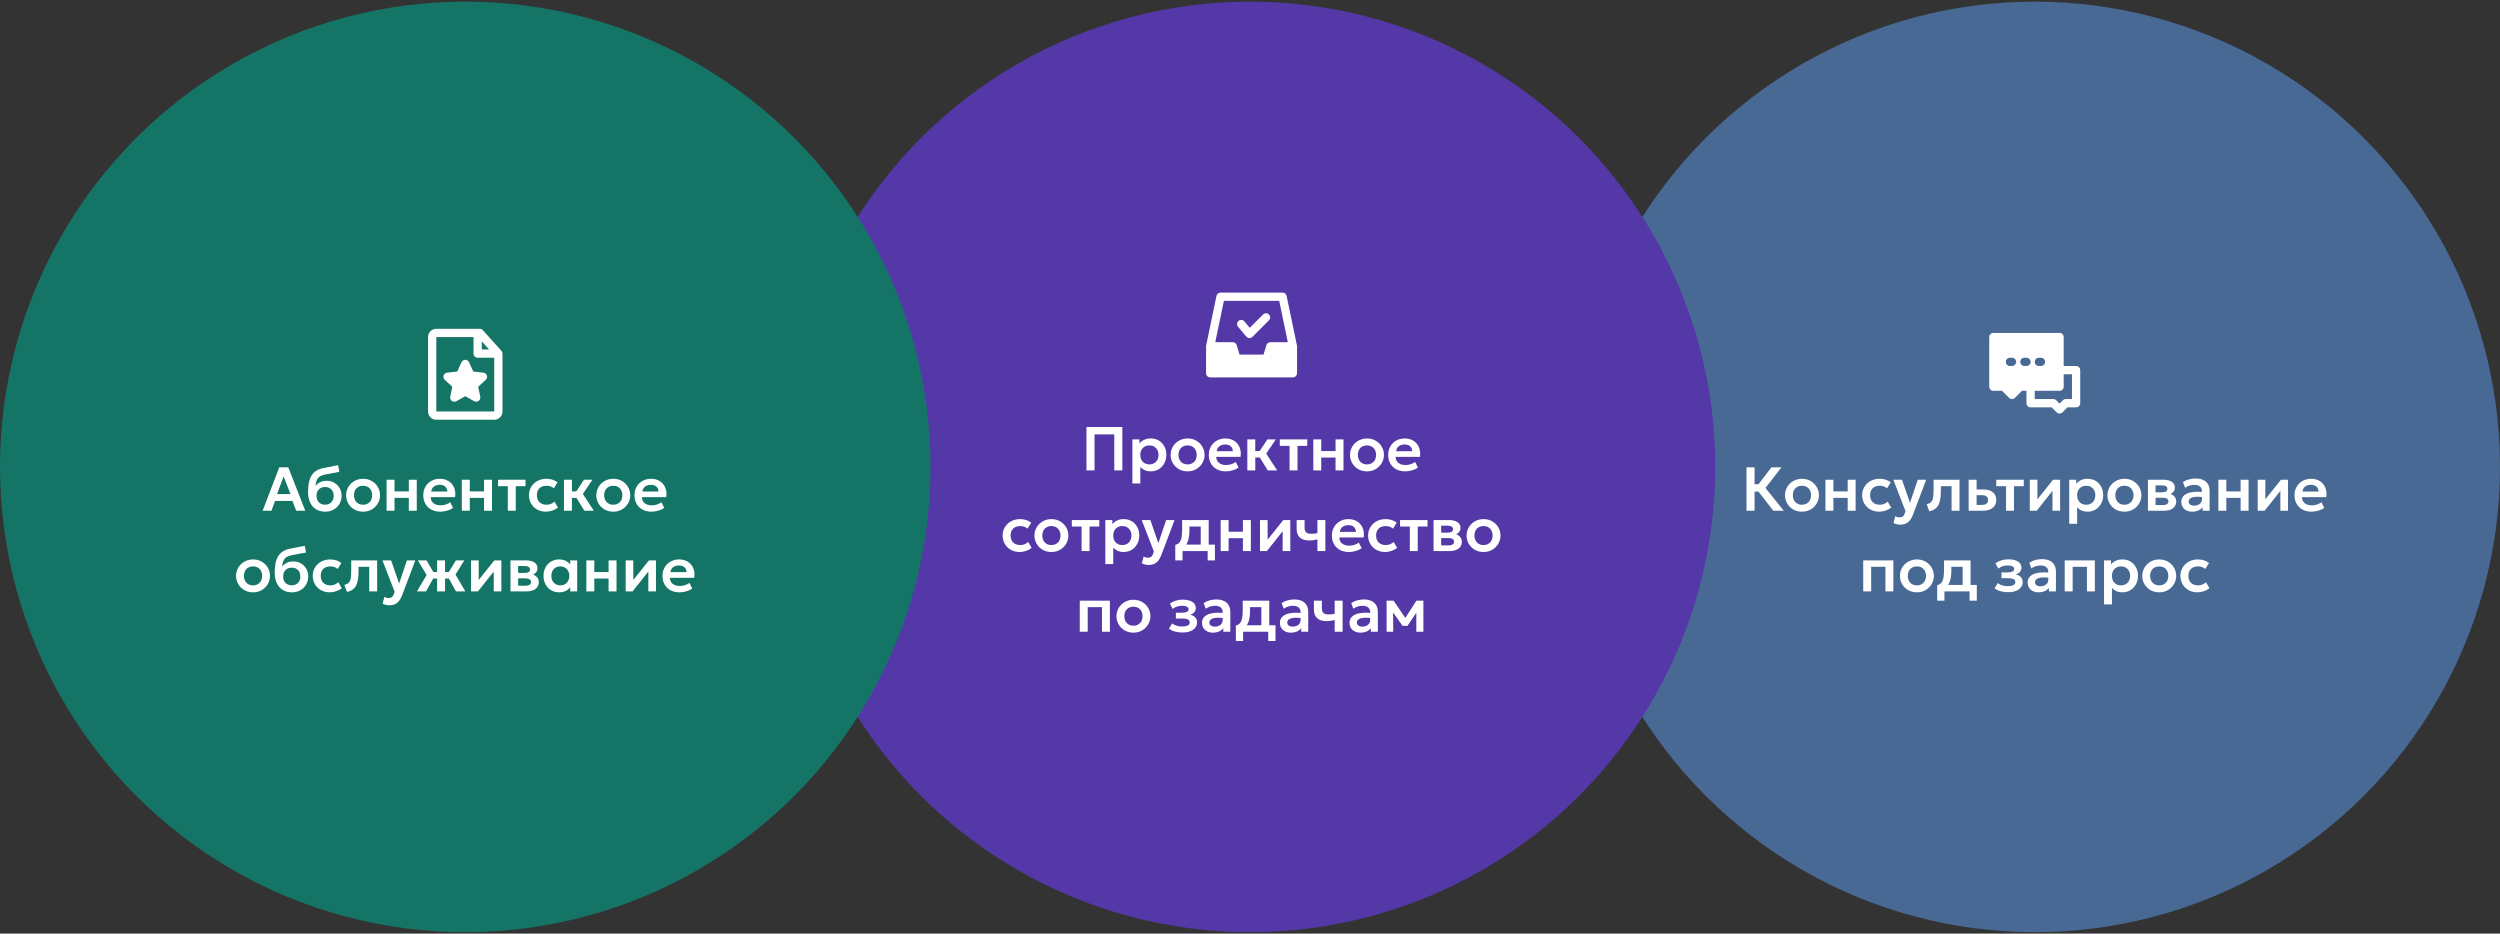 <?xml version="1.0" encoding="UTF-8"?> <svg xmlns="http://www.w3.org/2000/svg" width="806" height="301" viewBox="0 0 806 301" fill="none"><rect x="0" y="0" width="806" height="301" fill="#333333" stroke="none"/> <circle cx="656" cy="150.531" r="150" fill="#486994"></circle> <path fill-rule="evenodd" clip-rule="evenodd" d="M642.666 107.331C641.93 107.331 641.333 107.928 641.333 108.664V124.664C641.333 125.4 641.93 125.997 642.666 125.997H645.447L647.724 128.273C648.244 128.794 649.088 128.794 649.609 128.273L651.885 125.997H653.333V129.997C653.333 130.734 653.93 131.331 654.666 131.331H661.447L663.057 132.94C663.578 133.461 664.422 133.461 664.942 132.94L666.552 131.331H669.333C670.069 131.331 670.666 130.734 670.666 129.997V119.331C670.666 118.594 670.069 117.997 669.333 117.997H665.333V108.664C665.333 107.928 664.736 107.331 664 107.331H642.666ZM665.333 120.664V124.664C665.333 125.4 664.736 125.997 664 125.997H656V128.664H662C662.353 128.664 662.692 128.804 662.942 129.054L664 130.112L665.057 129.054C665.307 128.804 665.646 128.664 666 128.664H668V120.664H665.333ZM651.333 116.664C651.333 115.928 651.93 115.331 652.666 115.331H653.333C654.069 115.331 654.666 115.928 654.666 116.664C654.666 117.4 654.069 117.997 653.333 117.997H652.666C651.93 117.997 651.333 117.4 651.333 116.664ZM657.333 115.331C656.597 115.331 656 115.928 656 116.664C656 117.4 656.597 117.997 657.333 117.997H658C658.736 117.997 659.333 117.4 659.333 116.664C659.333 115.928 658.736 115.331 658 115.331H657.333ZM646.666 116.664C646.666 115.928 647.263 115.331 648 115.331H648.666C649.403 115.331 650 115.928 650 116.664C650 117.4 649.403 117.997 648.666 117.997H648C647.263 117.997 646.666 117.4 646.666 116.664Z" fill="white"></path> <path d="M571.723 164.664L566.023 157.324L571.113 150.664H574.333L569.193 157.314L575.073 164.664H571.723ZM563.073 164.664V150.664H565.673V156.104H568.283V158.484H565.673V164.664H563.073ZM580.948 164.964C579.881 164.964 578.935 164.724 578.108 164.244C577.288 163.757 576.645 163.114 576.178 162.314C575.711 161.507 575.478 160.624 575.478 159.664C575.478 158.957 575.611 158.284 575.878 157.644C576.145 157.004 576.521 156.441 577.008 155.954C577.501 155.461 578.081 155.074 578.748 154.794C579.415 154.507 580.148 154.364 580.948 154.364C582.008 154.364 582.948 154.604 583.768 155.084C584.595 155.564 585.241 156.207 585.708 157.014C586.181 157.821 586.418 158.704 586.418 159.664C586.418 160.371 586.281 161.044 586.008 161.684C585.741 162.317 585.365 162.881 584.878 163.374C584.391 163.867 583.815 164.257 583.148 164.544C582.481 164.824 581.748 164.964 580.948 164.964ZM580.938 162.724C581.505 162.724 582.008 162.601 582.448 162.354C582.895 162.101 583.245 161.747 583.498 161.294C583.751 160.834 583.878 160.291 583.878 159.664C583.878 159.037 583.751 158.494 583.498 158.034C583.245 157.574 582.898 157.221 582.458 156.974C582.018 156.727 581.515 156.604 580.948 156.604C580.381 156.604 579.875 156.727 579.428 156.974C578.988 157.221 578.641 157.574 578.388 158.034C578.141 158.494 578.018 159.037 578.018 159.664C578.018 160.291 578.145 160.834 578.398 161.294C578.651 161.747 578.998 162.101 579.438 162.354C579.878 162.601 580.378 162.724 580.938 162.724ZM588.525 164.664V154.664H591.085V158.434H595.695V154.664H598.255V164.664H595.695V160.514H591.085V164.664H588.525ZM605.841 164.964C604.781 164.964 603.837 164.734 603.011 164.274C602.191 163.807 601.544 163.177 601.071 162.384C600.597 161.584 600.361 160.677 600.361 159.664C600.361 158.897 600.501 158.194 600.781 157.554C601.061 156.907 601.454 156.347 601.961 155.874C602.467 155.394 603.061 155.024 603.741 154.764C604.427 154.497 605.174 154.364 605.981 154.364C606.681 154.364 607.331 154.457 607.931 154.644C608.531 154.831 609.081 155.117 609.581 155.504L608.391 157.434C608.077 157.154 607.721 156.947 607.321 156.814C606.927 156.674 606.514 156.604 606.081 156.604C605.427 156.604 604.864 156.724 604.391 156.964C603.924 157.204 603.564 157.551 603.311 158.004C603.057 158.457 602.931 159.007 602.931 159.654C602.931 160.614 603.211 161.367 603.771 161.914C604.337 162.454 605.107 162.724 606.081 162.724C606.567 162.724 607.027 162.634 607.461 162.454C607.894 162.274 608.271 162.027 608.591 161.714L609.731 163.654C609.184 164.061 608.574 164.381 607.901 164.614C607.227 164.847 606.541 164.964 605.841 164.964ZM612.72 169.144C612.327 169.144 611.94 169.101 611.56 169.014C611.18 168.927 610.813 168.787 610.46 168.594L611.03 166.424C611.237 166.551 611.467 166.647 611.72 166.714C611.973 166.781 612.203 166.814 612.41 166.814C612.837 166.814 613.183 166.714 613.45 166.514C613.717 166.321 613.92 166.011 614.06 165.584L614.33 164.784L610.41 154.664H613.2L615.78 162.114L618.29 154.664H621L616.74 165.954C616.42 166.767 616.057 167.404 615.65 167.864C615.243 168.331 614.793 168.661 614.3 168.854C613.813 169.047 613.287 169.144 612.72 169.144ZM622.035 164.864L621.165 162.574C621.845 162.401 622.342 162.134 622.655 161.774C622.968 161.414 623.168 160.917 623.255 160.284C623.342 159.651 623.385 158.841 623.385 157.854V154.664H631.745V164.664H629.185V156.744H625.745V157.854C625.745 158.901 625.692 159.821 625.585 160.614C625.478 161.407 625.288 162.087 625.015 162.654C624.748 163.221 624.372 163.684 623.885 164.044C623.405 164.404 622.788 164.677 622.035 164.864ZM634.697 164.664V154.664H637.257V162.784H638.967C639.62 162.784 640.113 162.654 640.447 162.394C640.787 162.127 640.957 161.741 640.957 161.234C640.957 160.734 640.8 160.347 640.487 160.074C640.173 159.794 639.723 159.654 639.137 159.654H636.947V157.794H639.337C640.657 157.794 641.697 158.087 642.457 158.674C643.217 159.254 643.597 160.107 643.597 161.234C643.597 161.947 643.417 162.561 643.057 163.074C642.697 163.587 642.19 163.981 641.537 164.254C640.883 164.527 640.117 164.664 639.237 164.664H634.697ZM646.749 164.664V156.744H643.599V154.664H652.459V156.744H649.309V164.664H646.749ZM654.404 164.664V154.664H656.864V160.984L661.914 154.664H664.174V164.664H661.714V158.264L656.634 164.664H654.404ZM667.119 168.864V154.664H669.379V155.984C669.765 155.497 670.262 155.107 670.869 154.814C671.475 154.514 672.209 154.364 673.069 154.364C674.035 154.364 674.895 154.591 675.649 155.044C676.402 155.497 676.992 156.124 677.419 156.924C677.852 157.717 678.069 158.631 678.069 159.664C678.069 160.404 677.945 161.094 677.699 161.734C677.452 162.374 677.105 162.937 676.659 163.424C676.212 163.904 675.679 164.281 675.059 164.554C674.445 164.827 673.769 164.964 673.029 164.964C672.309 164.964 671.669 164.841 671.109 164.594C670.555 164.341 670.075 163.997 669.669 163.564V168.864H667.119ZM672.599 162.724C673.165 162.724 673.669 162.601 674.109 162.354C674.549 162.101 674.895 161.747 675.149 161.294C675.402 160.834 675.529 160.291 675.529 159.664C675.529 159.037 675.402 158.494 675.149 158.034C674.895 157.574 674.545 157.221 674.099 156.974C673.659 156.727 673.159 156.604 672.599 156.604C672.032 156.604 671.529 156.727 671.089 156.974C670.649 157.221 670.302 157.574 670.049 158.034C669.795 158.494 669.669 159.037 669.669 159.664C669.669 160.291 669.792 160.834 670.039 161.294C670.292 161.747 670.639 162.101 671.079 162.354C671.525 162.601 672.032 162.724 672.599 162.724ZM684.913 164.964C683.846 164.964 682.899 164.724 682.073 164.244C681.253 163.757 680.609 163.114 680.143 162.314C679.676 161.507 679.443 160.624 679.443 159.664C679.443 158.957 679.576 158.284 679.843 157.644C680.109 157.004 680.486 156.441 680.973 155.954C681.466 155.461 682.046 155.074 682.713 154.794C683.379 154.507 684.113 154.364 684.913 154.364C685.973 154.364 686.913 154.604 687.733 155.084C688.559 155.564 689.206 156.207 689.673 157.014C690.146 157.821 690.383 158.704 690.383 159.664C690.383 160.371 690.246 161.044 689.973 161.684C689.706 162.317 689.329 162.881 688.843 163.374C688.356 163.867 687.779 164.257 687.113 164.544C686.446 164.824 685.713 164.964 684.913 164.964ZM684.903 162.724C685.469 162.724 685.973 162.601 686.413 162.354C686.859 162.101 687.209 161.747 687.463 161.294C687.716 160.834 687.843 160.291 687.843 159.664C687.843 159.037 687.716 158.494 687.463 158.034C687.209 157.574 686.863 157.221 686.423 156.974C685.983 156.727 685.479 156.604 684.913 156.604C684.346 156.604 683.839 156.727 683.393 156.974C682.953 157.221 682.606 157.574 682.353 158.034C682.106 158.494 681.983 159.037 681.983 159.664C681.983 160.291 682.109 160.834 682.363 161.294C682.616 161.747 682.963 162.101 683.403 162.354C683.843 162.601 684.343 162.724 684.903 162.724ZM692.49 164.664V154.664H697.42C698.573 154.664 699.486 154.881 700.16 155.314C700.84 155.741 701.18 156.384 701.18 157.244C701.18 157.671 701.073 158.044 700.86 158.364C700.646 158.677 700.356 158.937 699.99 159.144C699.623 159.344 699.206 159.487 698.74 159.574L698.7 159.004C699.613 159.111 700.326 159.401 700.84 159.874C701.353 160.341 701.61 160.941 701.61 161.674C701.61 162.294 701.45 162.827 701.13 163.274C700.816 163.721 700.36 164.064 699.76 164.304C699.16 164.544 698.436 164.664 697.59 164.664H692.49ZM694.95 162.844H697.25C697.843 162.844 698.3 162.744 698.62 162.544C698.94 162.337 699.1 162.037 699.1 161.644C699.1 161.257 698.94 160.964 698.62 160.764C698.306 160.564 697.85 160.464 697.25 160.464H694.66V158.724H697.01C697.57 158.724 698.003 158.637 698.31 158.464C698.616 158.284 698.77 158.001 698.77 157.614C698.77 157.221 698.613 156.934 698.3 156.754C697.993 156.574 697.563 156.484 697.01 156.484H694.95V162.844ZM706.754 164.964C706.074 164.964 705.471 164.834 704.944 164.574C704.417 164.314 704.004 163.947 703.704 163.474C703.404 162.994 703.254 162.427 703.254 161.774C703.254 161.214 703.394 160.714 703.674 160.274C703.954 159.834 704.384 159.471 704.964 159.184C705.544 158.891 706.284 158.694 707.184 158.594C708.091 158.494 709.164 158.507 710.404 158.634L710.444 160.324C709.631 160.197 708.921 160.141 708.314 160.154C707.707 160.167 707.204 160.237 706.804 160.364C706.411 160.491 706.114 160.664 705.914 160.884C705.721 161.104 705.624 161.361 705.624 161.654C705.624 162.094 705.784 162.434 706.104 162.674C706.424 162.907 706.861 163.024 707.414 163.024C707.887 163.024 708.311 162.937 708.684 162.764C709.064 162.591 709.364 162.347 709.584 162.034C709.804 161.714 709.914 161.337 709.914 160.904V158.374C709.914 157.954 709.824 157.591 709.644 157.284C709.471 156.971 709.204 156.731 708.844 156.564C708.484 156.391 708.021 156.304 707.454 156.304C706.934 156.304 706.417 156.384 705.904 156.544C705.397 156.697 704.921 156.937 704.474 157.264L703.784 155.434C704.417 155.014 705.084 154.714 705.784 154.534C706.484 154.354 707.161 154.264 707.814 154.264C708.747 154.264 709.554 154.411 710.234 154.704C710.921 154.997 711.447 155.447 711.814 156.054C712.187 156.654 712.374 157.417 712.374 158.344V164.664H710.114V163.524C709.781 163.984 709.321 164.341 708.734 164.594C708.147 164.841 707.487 164.964 706.754 164.964ZM715.205 164.664V154.664H717.765V158.434H722.375V154.664H724.935V164.664H722.375V160.514H717.765V164.664H715.205ZM727.88 164.664V154.664H730.34V160.984L735.39 154.664H737.65V164.664H735.19V158.264L730.11 164.664H727.88ZM745.215 164.964C744.129 164.964 743.175 164.744 742.355 164.304C741.535 163.857 740.895 163.237 740.435 162.444C739.982 161.651 739.755 160.727 739.755 159.674C739.755 158.901 739.885 158.191 740.145 157.544C740.412 156.897 740.785 156.337 741.265 155.864C741.752 155.384 742.319 155.014 742.965 154.754C743.619 154.494 744.332 154.364 745.105 154.364C745.945 154.364 746.695 154.514 747.355 154.814C748.015 155.107 748.562 155.524 748.995 156.064C749.435 156.597 749.742 157.224 749.915 157.944C750.095 158.657 750.119 159.437 749.985 160.284H742.165C742.159 160.811 742.282 161.271 742.535 161.664C742.795 162.057 743.162 162.367 743.635 162.594C744.115 162.814 744.679 162.924 745.325 162.924C745.899 162.924 746.449 162.841 746.975 162.674C747.502 162.507 747.992 162.261 748.445 161.934L749.345 163.724C749.032 163.977 748.642 164.197 748.175 164.384C747.709 164.571 747.215 164.714 746.695 164.814C746.182 164.914 745.689 164.964 745.215 164.964ZM742.315 158.464H747.505C747.485 157.791 747.262 157.264 746.835 156.884C746.409 156.497 745.812 156.304 745.045 156.304C744.285 156.304 743.659 156.497 743.165 156.884C742.672 157.264 742.389 157.791 742.315 158.464ZM600.703 190.664V180.664H610.423V190.664H607.863V182.744H603.263V190.664H600.703ZM618.008 190.964C616.942 190.964 615.995 190.724 615.168 190.244C614.348 189.757 613.705 189.114 613.238 188.314C612.772 187.507 612.538 186.624 612.538 185.664C612.538 184.957 612.672 184.284 612.938 183.644C613.205 183.004 613.582 182.441 614.068 181.954C614.562 181.461 615.142 181.074 615.808 180.794C616.475 180.507 617.208 180.364 618.008 180.364C619.068 180.364 620.008 180.604 620.828 181.084C621.655 181.564 622.302 182.207 622.768 183.014C623.242 183.821 623.478 184.704 623.478 185.664C623.478 186.371 623.342 187.044 623.068 187.684C622.802 188.317 622.425 188.881 621.938 189.374C621.452 189.867 620.875 190.257 620.208 190.544C619.542 190.824 618.808 190.964 618.008 190.964ZM617.998 188.724C618.565 188.724 619.068 188.601 619.508 188.354C619.955 188.101 620.305 187.747 620.558 187.294C620.812 186.834 620.938 186.291 620.938 185.664C620.938 185.037 620.812 184.494 620.558 184.034C620.305 183.574 619.958 183.221 619.518 182.974C619.078 182.727 618.575 182.604 618.008 182.604C617.442 182.604 616.935 182.727 616.488 182.974C616.048 183.221 615.702 183.574 615.448 184.034C615.202 184.494 615.078 185.037 615.078 185.664C615.078 186.291 615.205 186.834 615.458 187.294C615.712 187.747 616.058 188.101 616.498 188.354C616.938 188.601 617.438 188.724 617.998 188.724ZM632.755 190.664V182.744H629.115V183.854C629.115 184.707 629.055 185.497 628.935 186.224C628.822 186.951 628.619 187.597 628.325 188.164C628.032 188.731 627.625 189.207 627.105 189.594C626.585 189.974 625.922 190.247 625.115 190.414L624.545 188.664C625.165 188.517 625.632 188.234 625.945 187.814C626.265 187.387 626.479 186.841 626.585 186.174C626.699 185.507 626.755 184.734 626.755 183.854V180.664H635.315V190.664H632.755ZM624.545 193.664V188.664L626.025 188.794L626.425 188.584H637.325V193.664H634.985V190.664H626.885V193.664H624.545ZM647.414 190.914C646.854 190.914 646.311 190.871 645.784 190.784C645.257 190.704 644.761 190.574 644.294 190.394C643.834 190.207 643.417 189.964 643.044 189.664L644.104 187.984C644.517 188.331 645.007 188.584 645.574 188.744C646.141 188.904 646.721 188.984 647.314 188.984C648.074 188.984 648.667 188.877 649.094 188.664C649.527 188.444 649.744 188.087 649.744 187.594C649.744 187.161 649.521 186.854 649.074 186.674C648.634 186.494 647.984 186.404 647.124 186.404H645.284V184.544H647.054C647.821 184.544 648.401 184.457 648.794 184.284C649.194 184.111 649.394 183.821 649.394 183.414C649.394 183.167 649.307 182.964 649.134 182.804C648.961 182.637 648.711 182.514 648.384 182.434C648.064 182.347 647.687 182.304 647.254 182.304C646.687 182.304 646.144 182.387 645.624 182.554C645.104 182.721 644.651 182.977 644.264 183.324L643.344 181.634C643.884 181.201 644.521 180.874 645.254 180.654C645.994 180.434 646.734 180.324 647.474 180.324C648.354 180.324 649.111 180.431 649.744 180.644C650.377 180.857 650.861 181.167 651.194 181.574C651.534 181.981 651.704 182.474 651.704 183.054C651.704 183.547 651.547 183.984 651.234 184.364C650.927 184.737 650.474 185.007 649.874 185.174C650.607 185.347 651.164 185.644 651.544 186.064C651.924 186.477 652.114 187.004 652.114 187.644C652.114 188.311 651.921 188.891 651.534 189.384C651.154 189.871 650.611 190.247 649.904 190.514C649.204 190.781 648.374 190.914 647.414 190.914ZM657.213 190.964C656.533 190.964 655.93 190.834 655.403 190.574C654.876 190.314 654.463 189.947 654.163 189.474C653.863 188.994 653.713 188.427 653.713 187.774C653.713 187.214 653.853 186.714 654.133 186.274C654.413 185.834 654.843 185.471 655.423 185.184C656.003 184.891 656.743 184.694 657.643 184.594C658.55 184.494 659.623 184.507 660.863 184.634L660.903 186.324C660.09 186.197 659.38 186.141 658.773 186.154C658.166 186.167 657.663 186.237 657.263 186.364C656.87 186.491 656.573 186.664 656.373 186.884C656.18 187.104 656.083 187.361 656.083 187.654C656.083 188.094 656.243 188.434 656.563 188.674C656.883 188.907 657.32 189.024 657.873 189.024C658.346 189.024 658.77 188.937 659.143 188.764C659.523 188.591 659.823 188.347 660.043 188.034C660.263 187.714 660.373 187.337 660.373 186.904V184.374C660.373 183.954 660.283 183.591 660.103 183.284C659.93 182.971 659.663 182.731 659.303 182.564C658.943 182.391 658.48 182.304 657.913 182.304C657.393 182.304 656.876 182.384 656.363 182.544C655.856 182.697 655.38 182.937 654.933 183.264L654.243 181.434C654.876 181.014 655.543 180.714 656.243 180.534C656.943 180.354 657.62 180.264 658.273 180.264C659.206 180.264 660.013 180.411 660.693 180.704C661.38 180.997 661.906 181.447 662.273 182.054C662.646 182.654 662.833 183.417 662.833 184.344V190.664H660.573V189.524C660.24 189.984 659.78 190.341 659.193 190.594C658.606 190.841 657.946 190.964 657.213 190.964ZM665.664 190.664V180.664H675.384V190.664H672.824V182.744H668.224V190.664H665.664ZM678.339 194.864V180.664H680.599V181.984C680.986 181.497 681.483 181.107 682.089 180.814C682.696 180.514 683.429 180.364 684.289 180.364C685.256 180.364 686.116 180.591 686.869 181.044C687.623 181.497 688.213 182.124 688.639 182.924C689.073 183.717 689.289 184.631 689.289 185.664C689.289 186.404 689.166 187.094 688.919 187.734C688.673 188.374 688.326 188.937 687.879 189.424C687.433 189.904 686.899 190.281 686.279 190.554C685.666 190.827 684.989 190.964 684.249 190.964C683.529 190.964 682.889 190.841 682.329 190.594C681.776 190.341 681.296 189.997 680.889 189.564V194.864H678.339ZM683.819 188.724C684.386 188.724 684.889 188.601 685.329 188.354C685.769 188.101 686.116 187.747 686.369 187.294C686.623 186.834 686.749 186.291 686.749 185.664C686.749 185.037 686.623 184.494 686.369 184.034C686.116 183.574 685.766 183.221 685.319 182.974C684.879 182.727 684.379 182.604 683.819 182.604C683.253 182.604 682.749 182.727 682.309 182.974C681.869 183.221 681.523 183.574 681.269 184.034C681.016 184.494 680.889 185.037 680.889 185.664C680.889 186.291 681.013 186.834 681.259 187.294C681.513 187.747 681.859 188.101 682.299 188.354C682.746 188.601 683.253 188.724 683.819 188.724ZM696.133 190.964C695.067 190.964 694.12 190.724 693.293 190.244C692.473 189.757 691.83 189.114 691.363 188.314C690.897 187.507 690.663 186.624 690.663 185.664C690.663 184.957 690.797 184.284 691.063 183.644C691.33 183.004 691.707 182.441 692.193 181.954C692.687 181.461 693.267 181.074 693.933 180.794C694.6 180.507 695.333 180.364 696.133 180.364C697.193 180.364 698.133 180.604 698.953 181.084C699.78 181.564 700.427 182.207 700.893 183.014C701.367 183.821 701.603 184.704 701.603 185.664C701.603 186.371 701.467 187.044 701.193 187.684C700.927 188.317 700.55 188.881 700.063 189.374C699.577 189.867 699 190.257 698.333 190.544C697.667 190.824 696.933 190.964 696.133 190.964ZM696.123 188.724C696.69 188.724 697.193 188.601 697.633 188.354C698.08 188.101 698.43 187.747 698.683 187.294C698.937 186.834 699.063 186.291 699.063 185.664C699.063 185.037 698.937 184.494 698.683 184.034C698.43 183.574 698.083 183.221 697.643 182.974C697.203 182.727 696.7 182.604 696.133 182.604C695.567 182.604 695.06 182.727 694.613 182.974C694.173 183.221 693.827 183.574 693.573 184.034C693.327 184.494 693.203 185.037 693.203 185.664C693.203 186.291 693.33 186.834 693.583 187.294C693.837 187.747 694.183 188.101 694.623 188.354C695.063 188.601 695.563 188.724 696.123 188.724ZM708.448 190.964C707.388 190.964 706.445 190.734 705.618 190.274C704.798 189.807 704.151 189.177 703.678 188.384C703.205 187.584 702.968 186.677 702.968 185.664C702.968 184.897 703.108 184.194 703.388 183.554C703.668 182.907 704.061 182.347 704.568 181.874C705.075 181.394 705.668 181.024 706.348 180.764C707.035 180.497 707.781 180.364 708.588 180.364C709.288 180.364 709.938 180.457 710.538 180.644C711.138 180.831 711.688 181.117 712.188 181.504L710.998 183.434C710.685 183.154 710.328 182.947 709.928 182.814C709.535 182.674 709.121 182.604 708.688 182.604C708.035 182.604 707.471 182.724 706.998 182.964C706.531 183.204 706.171 183.551 705.918 184.004C705.665 184.457 705.538 185.007 705.538 185.654C705.538 186.614 705.818 187.367 706.378 187.914C706.945 188.454 707.715 188.724 708.688 188.724C709.175 188.724 709.635 188.634 710.068 188.454C710.501 188.274 710.878 188.027 711.198 187.714L712.338 189.654C711.791 190.061 711.181 190.381 710.508 190.614C709.835 190.847 709.148 190.964 708.448 190.964Z" fill="white"></path> <circle cx="403" cy="150.531" r="150" fill="#5438A8"></circle> <path d="M409.109 103.273C409.63 102.753 409.63 101.908 409.109 101.388C408.589 100.867 407.744 100.867 407.224 101.388L402.921 105.69L401.19 103.618C400.717 103.053 399.876 102.978 399.311 103.45C398.746 103.923 398.671 104.763 399.143 105.329L401.81 108.519C402.05 108.806 402.4 108.979 402.774 108.996C403.148 109.013 403.511 108.871 403.776 108.607L409.109 103.273Z" fill="white"></path> <path fill-rule="evenodd" clip-rule="evenodd" d="M392.195 95.392C392.323 94.774 392.868 94.331 393.5 94.331H413.5C414.132 94.331 414.676 94.774 414.805 95.392L418.132 111.362C418.147 111.423 418.157 111.487 418.162 111.551C418.166 111.597 418.167 111.643 418.167 111.689V120.331C418.167 121.067 417.57 121.664 416.833 121.664H390.167C389.43 121.664 388.833 121.067 388.833 120.331V111.695C388.832 111.632 388.835 111.568 388.843 111.504C388.848 111.457 388.856 111.412 388.866 111.367L392.195 95.392ZM412.416 96.997L415.194 110.331H409.561C408.973 110.331 408.455 110.715 408.285 111.277L407.359 114.331H399.641L398.715 111.277C398.545 110.715 398.027 110.331 397.439 110.331H391.806L394.584 96.997H412.416Z" fill="white"></path> <path d="M350.28 151.664V137.664H361.84V151.664H359.24V140.044H352.88V151.664H350.28ZM365.087 155.864V141.664H367.347V142.984C367.734 142.497 368.231 142.107 368.837 141.814C369.444 141.514 370.177 141.364 371.037 141.364C372.004 141.364 372.864 141.591 373.617 142.044C374.371 142.497 374.961 143.124 375.387 143.924C375.821 144.717 376.037 145.631 376.037 146.664C376.037 147.404 375.914 148.094 375.667 148.734C375.421 149.374 375.074 149.937 374.627 150.424C374.181 150.904 373.647 151.281 373.027 151.554C372.414 151.827 371.737 151.964 370.997 151.964C370.277 151.964 369.637 151.841 369.077 151.594C368.524 151.341 368.044 150.997 367.637 150.564V155.864H365.087ZM370.567 149.724C371.134 149.724 371.637 149.601 372.077 149.354C372.517 149.101 372.864 148.747 373.117 148.294C373.371 147.834 373.497 147.291 373.497 146.664C373.497 146.037 373.371 145.494 373.117 145.034C372.864 144.574 372.514 144.221 372.067 143.974C371.627 143.727 371.127 143.604 370.567 143.604C370.001 143.604 369.497 143.727 369.057 143.974C368.617 144.221 368.271 144.574 368.017 145.034C367.764 145.494 367.637 146.037 367.637 146.664C367.637 147.291 367.761 147.834 368.007 148.294C368.261 148.747 368.607 149.101 369.047 149.354C369.494 149.601 370.001 149.724 370.567 149.724ZM382.881 151.964C381.815 151.964 380.868 151.724 380.041 151.244C379.221 150.757 378.578 150.114 378.111 149.314C377.645 148.507 377.411 147.624 377.411 146.664C377.411 145.957 377.545 145.284 377.811 144.644C378.078 144.004 378.455 143.441 378.941 142.954C379.435 142.461 380.015 142.074 380.681 141.794C381.348 141.507 382.081 141.364 382.881 141.364C383.941 141.364 384.881 141.604 385.701 142.084C386.528 142.564 387.175 143.207 387.641 144.014C388.115 144.821 388.351 145.704 388.351 146.664C388.351 147.371 388.215 148.044 387.941 148.684C387.675 149.317 387.298 149.881 386.811 150.374C386.325 150.867 385.748 151.257 385.081 151.544C384.415 151.824 383.681 151.964 382.881 151.964ZM382.871 149.724C383.438 149.724 383.941 149.601 384.381 149.354C384.828 149.101 385.178 148.747 385.431 148.294C385.685 147.834 385.811 147.291 385.811 146.664C385.811 146.037 385.685 145.494 385.431 145.034C385.178 144.574 384.831 144.221 384.391 143.974C383.951 143.727 383.448 143.604 382.881 143.604C382.315 143.604 381.808 143.727 381.361 143.974C380.921 144.221 380.575 144.574 380.321 145.034C380.075 145.494 379.951 146.037 379.951 146.664C379.951 147.291 380.078 147.834 380.331 148.294C380.585 148.747 380.931 149.101 381.371 149.354C381.811 149.601 382.311 149.724 382.871 149.724ZM395.176 151.964C394.09 151.964 393.136 151.744 392.316 151.304C391.496 150.857 390.856 150.237 390.396 149.444C389.943 148.651 389.716 147.727 389.716 146.674C389.716 145.901 389.846 145.191 390.106 144.544C390.373 143.897 390.746 143.337 391.226 142.864C391.713 142.384 392.28 142.014 392.926 141.754C393.58 141.494 394.293 141.364 395.066 141.364C395.906 141.364 396.656 141.514 397.316 141.814C397.976 142.107 398.523 142.524 398.956 143.064C399.396 143.597 399.703 144.224 399.876 144.944C400.056 145.657 400.08 146.437 399.946 147.284H392.126C392.12 147.811 392.243 148.271 392.496 148.664C392.756 149.057 393.123 149.367 393.596 149.594C394.076 149.814 394.64 149.924 395.286 149.924C395.86 149.924 396.41 149.841 396.936 149.674C397.463 149.507 397.953 149.261 398.406 148.934L399.306 150.724C398.993 150.977 398.603 151.197 398.136 151.384C397.67 151.571 397.176 151.714 396.656 151.814C396.143 151.914 395.65 151.964 395.176 151.964ZM392.276 145.464H397.466C397.446 144.791 397.223 144.264 396.796 143.884C396.37 143.497 395.773 143.304 395.006 143.304C394.246 143.304 393.62 143.497 393.126 143.884C392.633 144.264 392.35 144.791 392.276 145.464ZM408.718 151.664L405.478 146.384L408.598 141.664H411.318L408.228 146.254L411.768 151.664H408.718ZM402.138 151.664V141.664H404.698V145.434H407.718V147.514H404.698V151.664H402.138ZM415.753 151.664V143.744H412.603V141.664H421.463V143.744H418.313V151.664H415.753ZM423.408 151.664V141.664H425.968V145.434H430.578V141.664H433.138V151.664H430.578V147.514H425.968V151.664H423.408ZM440.714 151.964C439.647 151.964 438.7 151.724 437.874 151.244C437.054 150.757 436.41 150.114 435.944 149.314C435.477 148.507 435.244 147.624 435.244 146.664C435.244 145.957 435.377 145.284 435.644 144.644C435.91 144.004 436.287 143.441 436.774 142.954C437.267 142.461 437.847 142.074 438.514 141.794C439.18 141.507 439.914 141.364 440.714 141.364C441.774 141.364 442.714 141.604 443.534 142.084C444.36 142.564 445.007 143.207 445.474 144.014C445.947 144.821 446.184 145.704 446.184 146.664C446.184 147.371 446.047 148.044 445.774 148.684C445.507 149.317 445.13 149.881 444.644 150.374C444.157 150.867 443.58 151.257 442.914 151.544C442.247 151.824 441.514 151.964 440.714 151.964ZM440.704 149.724C441.27 149.724 441.774 149.601 442.214 149.354C442.66 149.101 443.01 148.747 443.264 148.294C443.517 147.834 443.644 147.291 443.644 146.664C443.644 146.037 443.517 145.494 443.264 145.034C443.01 144.574 442.664 144.221 442.224 143.974C441.784 143.727 441.28 143.604 440.714 143.604C440.147 143.604 439.64 143.727 439.194 143.974C438.754 144.221 438.407 144.574 438.154 145.034C437.907 145.494 437.784 146.037 437.784 146.664C437.784 147.291 437.91 147.834 438.164 148.294C438.417 148.747 438.764 149.101 439.204 149.354C439.644 149.601 440.144 149.724 440.704 149.724ZM453.008 151.964C451.922 151.964 450.968 151.744 450.148 151.304C449.328 150.857 448.688 150.237 448.228 149.444C447.775 148.651 447.548 147.727 447.548 146.674C447.548 145.901 447.678 145.191 447.938 144.544C448.205 143.897 448.578 143.337 449.058 142.864C449.545 142.384 450.112 142.014 450.758 141.754C451.412 141.494 452.125 141.364 452.898 141.364C453.738 141.364 454.488 141.514 455.148 141.814C455.808 142.107 456.355 142.524 456.788 143.064C457.228 143.597 457.535 144.224 457.708 144.944C457.888 145.657 457.912 146.437 457.778 147.284H449.958C449.952 147.811 450.075 148.271 450.328 148.664C450.588 149.057 450.955 149.367 451.428 149.594C451.908 149.814 452.472 149.924 453.118 149.924C453.692 149.924 454.242 149.841 454.768 149.674C455.295 149.507 455.785 149.261 456.238 148.934L457.138 150.724C456.825 150.977 456.435 151.197 455.968 151.384C455.502 151.571 455.008 151.714 454.488 151.814C453.975 151.914 453.482 151.964 453.008 151.964ZM450.108 145.464H455.298C455.278 144.791 455.055 144.264 454.628 143.884C454.202 143.497 453.605 143.304 452.838 143.304C452.078 143.304 451.452 143.497 450.958 143.884C450.465 144.264 450.182 144.791 450.108 145.464ZM328.731 177.964C327.671 177.964 326.728 177.734 325.901 177.274C325.081 176.807 324.435 176.177 323.961 175.384C323.488 174.584 323.251 173.677 323.251 172.664C323.251 171.897 323.391 171.194 323.671 170.554C323.951 169.907 324.345 169.347 324.851 168.874C325.358 168.394 325.951 168.024 326.631 167.764C327.318 167.497 328.065 167.364 328.871 167.364C329.571 167.364 330.221 167.457 330.821 167.644C331.421 167.831 331.971 168.117 332.471 168.504L331.281 170.434C330.968 170.154 330.611 169.947 330.211 169.814C329.818 169.674 329.405 169.604 328.971 169.604C328.318 169.604 327.755 169.724 327.281 169.964C326.815 170.204 326.455 170.551 326.201 171.004C325.948 171.457 325.821 172.007 325.821 172.654C325.821 173.614 326.101 174.367 326.661 174.914C327.228 175.454 327.998 175.724 328.971 175.724C329.458 175.724 329.918 175.634 330.351 175.454C330.785 175.274 331.161 175.027 331.481 174.714L332.621 176.654C332.075 177.061 331.465 177.381 330.791 177.614C330.118 177.847 329.431 177.964 328.731 177.964ZM338.975 177.964C337.909 177.964 336.962 177.724 336.135 177.244C335.315 176.757 334.672 176.114 334.205 175.314C333.739 174.507 333.505 173.624 333.505 172.664C333.505 171.957 333.639 171.284 333.905 170.644C334.172 170.004 334.549 169.441 335.035 168.954C335.529 168.461 336.109 168.074 336.775 167.794C337.442 167.507 338.175 167.364 338.975 167.364C340.035 167.364 340.975 167.604 341.795 168.084C342.622 168.564 343.269 169.207 343.735 170.014C344.209 170.821 344.445 171.704 344.445 172.664C344.445 173.371 344.309 174.044 344.035 174.684C343.769 175.317 343.392 175.881 342.905 176.374C342.419 176.867 341.842 177.257 341.175 177.544C340.509 177.824 339.775 177.964 338.975 177.964ZM338.965 175.724C339.532 175.724 340.035 175.601 340.475 175.354C340.922 175.101 341.272 174.747 341.525 174.294C341.779 173.834 341.905 173.291 341.905 172.664C341.905 172.037 341.779 171.494 341.525 171.034C341.272 170.574 340.925 170.221 340.485 169.974C340.045 169.727 339.542 169.604 338.975 169.604C338.409 169.604 337.902 169.727 337.455 169.974C337.015 170.221 336.669 170.574 336.415 171.034C336.169 171.494 336.045 172.037 336.045 172.664C336.045 173.291 336.172 173.834 336.425 174.294C336.679 174.747 337.025 175.101 337.465 175.354C337.905 175.601 338.405 175.724 338.965 175.724ZM348.702 177.664V169.744H345.552V167.664H354.412V169.744H351.262V177.664H348.702ZM356.357 181.864V167.664H358.617V168.984C359.004 168.497 359.5 168.107 360.107 167.814C360.714 167.514 361.447 167.364 362.307 167.364C363.274 167.364 364.134 167.591 364.887 168.044C365.64 168.497 366.23 169.124 366.657 169.924C367.09 170.717 367.307 171.631 367.307 172.664C367.307 173.404 367.184 174.094 366.937 174.734C366.69 175.374 366.344 175.937 365.897 176.424C365.45 176.904 364.917 177.281 364.297 177.554C363.684 177.827 363.007 177.964 362.267 177.964C361.547 177.964 360.907 177.841 360.347 177.594C359.794 177.341 359.314 176.997 358.907 176.564V181.864H356.357ZM361.837 175.724C362.404 175.724 362.907 175.601 363.347 175.354C363.787 175.101 364.134 174.747 364.387 174.294C364.64 173.834 364.767 173.291 364.767 172.664C364.767 172.037 364.64 171.494 364.387 171.034C364.134 170.574 363.784 170.221 363.337 169.974C362.897 169.727 362.397 169.604 361.837 169.604C361.27 169.604 360.767 169.727 360.327 169.974C359.887 170.221 359.54 170.574 359.287 171.034C359.034 171.494 358.907 172.037 358.907 172.664C358.907 173.291 359.03 173.834 359.277 174.294C359.53 174.747 359.877 175.101 360.317 175.354C360.764 175.601 361.27 175.724 361.837 175.724ZM370.396 182.144C370.002 182.144 369.616 182.101 369.236 182.014C368.856 181.927 368.489 181.787 368.136 181.594L368.706 179.424C368.912 179.551 369.142 179.647 369.396 179.714C369.649 179.781 369.879 179.814 370.086 179.814C370.512 179.814 370.859 179.714 371.126 179.514C371.392 179.321 371.596 179.011 371.736 178.584L372.006 177.784L368.086 167.664H370.876L373.456 175.114L375.966 167.664H378.676L374.416 178.954C374.096 179.767 373.732 180.404 373.326 180.864C372.919 181.331 372.469 181.661 371.976 181.854C371.489 182.047 370.962 182.144 370.396 182.144ZM387.121 177.664V169.744H383.481V170.854C383.481 171.707 383.421 172.497 383.301 173.224C383.187 173.951 382.984 174.597 382.691 175.164C382.397 175.731 381.991 176.207 381.471 176.594C380.951 176.974 380.287 177.247 379.481 177.414L378.911 175.664C379.531 175.517 379.997 175.234 380.311 174.814C380.631 174.387 380.844 173.841 380.951 173.174C381.064 172.507 381.121 171.734 381.121 170.854V167.664H389.681V177.664H387.121ZM378.911 180.664V175.664L380.391 175.794L380.791 175.584H391.691V180.664H389.351V177.664H381.251V180.664H378.911ZM393.544 177.664V167.664H396.104V171.434H400.714V167.664H403.274V177.664H400.714V173.514H396.104V177.664H393.544ZM406.22 177.664V167.664H408.68V173.984L413.73 167.664H415.99V177.664H413.53V171.264L408.45 177.664H406.22ZM424.735 177.664V173.894C424.275 174.007 423.842 174.097 423.435 174.164C423.028 174.224 422.608 174.254 422.175 174.254C421.295 174.254 420.545 174.117 419.925 173.844C419.312 173.564 418.842 173.141 418.515 172.574C418.195 172.001 418.035 171.277 418.035 170.404V167.664H420.595V170.054C420.595 170.721 420.748 171.227 421.055 171.574C421.368 171.921 421.902 172.094 422.655 172.094C423.095 172.094 423.475 172.074 423.795 172.034C424.122 171.987 424.435 171.937 424.735 171.884V167.664H427.295V177.664H424.735ZM434.864 177.964C433.777 177.964 432.824 177.744 432.004 177.304C431.184 176.857 430.544 176.237 430.084 175.444C429.63 174.651 429.404 173.727 429.404 172.674C429.404 171.901 429.534 171.191 429.794 170.544C430.06 169.897 430.434 169.337 430.914 168.864C431.4 168.384 431.967 168.014 432.614 167.754C433.267 167.494 433.98 167.364 434.754 167.364C435.594 167.364 436.344 167.514 437.004 167.814C437.664 168.107 438.21 168.524 438.644 169.064C439.084 169.597 439.39 170.224 439.564 170.944C439.744 171.657 439.767 172.437 439.634 173.284H431.814C431.807 173.811 431.93 174.271 432.184 174.664C432.444 175.057 432.81 175.367 433.284 175.594C433.764 175.814 434.327 175.924 434.974 175.924C435.547 175.924 436.097 175.841 436.624 175.674C437.15 175.507 437.64 175.261 438.094 174.934L438.994 176.724C438.68 176.977 438.29 177.197 437.824 177.384C437.357 177.571 436.864 177.714 436.344 177.814C435.83 177.914 435.337 177.964 434.864 177.964ZM431.964 171.464H437.154C437.134 170.791 436.91 170.264 436.484 169.884C436.057 169.497 435.46 169.304 434.694 169.304C433.934 169.304 433.307 169.497 432.814 169.884C432.32 170.264 432.037 170.791 431.964 171.464ZM446.563 177.964C445.503 177.964 444.56 177.734 443.733 177.274C442.913 176.807 442.267 176.177 441.793 175.384C441.32 174.584 441.083 173.677 441.083 172.664C441.083 171.897 441.223 171.194 441.503 170.554C441.783 169.907 442.177 169.347 442.683 168.874C443.19 168.394 443.783 168.024 444.463 167.764C445.15 167.497 445.897 167.364 446.703 167.364C447.403 167.364 448.053 167.457 448.653 167.644C449.253 167.831 449.803 168.117 450.303 168.504L449.113 170.434C448.8 170.154 448.443 169.947 448.043 169.814C447.65 169.674 447.237 169.604 446.803 169.604C446.15 169.604 445.587 169.724 445.113 169.964C444.647 170.204 444.287 170.551 444.033 171.004C443.78 171.457 443.653 172.007 443.653 172.654C443.653 173.614 443.933 174.367 444.493 174.914C445.06 175.454 445.83 175.724 446.803 175.724C447.29 175.724 447.75 175.634 448.183 175.454C448.617 175.274 448.993 175.027 449.313 174.714L450.453 176.654C449.907 177.061 449.297 177.381 448.623 177.614C447.95 177.847 447.263 177.964 446.563 177.964ZM454.523 177.664V169.744H451.373V167.664H460.233V169.744H457.083V177.664H454.523ZM462.177 177.664V167.664H467.107C468.261 167.664 469.174 167.881 469.847 168.314C470.527 168.741 470.867 169.384 470.867 170.244C470.867 170.671 470.761 171.044 470.547 171.364C470.334 171.677 470.044 171.937 469.677 172.144C469.311 172.344 468.894 172.487 468.427 172.574L468.387 172.004C469.301 172.111 470.014 172.401 470.527 172.874C471.041 173.341 471.297 173.941 471.297 174.674C471.297 175.294 471.137 175.827 470.817 176.274C470.504 176.721 470.047 177.064 469.447 177.304C468.847 177.544 468.124 177.664 467.277 177.664H462.177ZM464.637 175.844H466.937C467.531 175.844 467.987 175.744 468.307 175.544C468.627 175.337 468.787 175.037 468.787 174.644C468.787 174.257 468.627 173.964 468.307 173.764C467.994 173.564 467.537 173.464 466.937 173.464H464.347V171.724H466.697C467.257 171.724 467.691 171.637 467.997 171.464C468.304 171.284 468.457 171.001 468.457 170.614C468.457 170.221 468.301 169.934 467.987 169.754C467.681 169.574 467.251 169.484 466.697 169.484H464.637V175.844ZM478.292 177.964C477.225 177.964 476.278 177.724 475.452 177.244C474.632 176.757 473.988 176.114 473.522 175.314C473.055 174.507 472.822 173.624 472.822 172.664C472.822 171.957 472.955 171.284 473.222 170.644C473.488 170.004 473.865 169.441 474.352 168.954C474.845 168.461 475.425 168.074 476.092 167.794C476.758 167.507 477.492 167.364 478.292 167.364C479.352 167.364 480.292 167.604 481.112 168.084C481.938 168.564 482.585 169.207 483.052 170.014C483.525 170.821 483.762 171.704 483.762 172.664C483.762 173.371 483.625 174.044 483.352 174.684C483.085 175.317 482.708 175.881 482.222 176.374C481.735 176.867 481.158 177.257 480.492 177.544C479.825 177.824 479.092 177.964 478.292 177.964ZM478.282 175.724C478.848 175.724 479.352 175.601 479.792 175.354C480.238 175.101 480.588 174.747 480.842 174.294C481.095 173.834 481.222 173.291 481.222 172.664C481.222 172.037 481.095 171.494 480.842 171.034C480.588 170.574 480.242 170.221 479.802 169.974C479.362 169.727 478.858 169.604 478.292 169.604C477.725 169.604 477.218 169.727 476.772 169.974C476.332 170.221 475.985 170.574 475.732 171.034C475.485 171.494 475.362 172.037 475.362 172.664C475.362 173.291 475.488 173.834 475.742 174.294C475.995 174.747 476.342 175.101 476.782 175.354C477.222 175.601 477.722 175.724 478.282 175.724ZM348.115 203.664V193.664H357.835V203.664H355.275V195.744H350.675V203.664H348.115ZM365.421 203.964C364.354 203.964 363.407 203.724 362.581 203.244C361.761 202.757 361.117 202.114 360.651 201.314C360.184 200.507 359.951 199.624 359.951 198.664C359.951 197.957 360.084 197.284 360.351 196.644C360.617 196.004 360.994 195.441 361.481 194.954C361.974 194.461 362.554 194.074 363.221 193.794C363.887 193.507 364.621 193.364 365.421 193.364C366.481 193.364 367.421 193.604 368.241 194.084C369.067 194.564 369.714 195.207 370.181 196.014C370.654 196.821 370.891 197.704 370.891 198.664C370.891 199.371 370.754 200.044 370.481 200.684C370.214 201.317 369.837 201.881 369.351 202.374C368.864 202.867 368.287 203.257 367.621 203.544C366.954 203.824 366.221 203.964 365.421 203.964ZM365.411 201.724C365.977 201.724 366.481 201.601 366.921 201.354C367.367 201.101 367.717 200.747 367.971 200.294C368.224 199.834 368.351 199.291 368.351 198.664C368.351 198.037 368.224 197.494 367.971 197.034C367.717 196.574 367.371 196.221 366.931 195.974C366.491 195.727 365.987 195.604 365.421 195.604C364.854 195.604 364.347 195.727 363.901 195.974C363.461 196.221 363.114 196.574 362.861 197.034C362.614 197.494 362.491 198.037 362.491 198.664C362.491 199.291 362.617 199.834 362.871 200.294C363.124 200.747 363.471 201.101 363.911 201.354C364.351 201.601 364.851 201.724 365.411 201.724ZM381.232 203.914C380.672 203.914 380.129 203.871 379.602 203.784C379.076 203.704 378.579 203.574 378.112 203.394C377.652 203.207 377.236 202.964 376.862 202.664L377.922 200.984C378.336 201.331 378.826 201.584 379.392 201.744C379.959 201.904 380.539 201.984 381.132 201.984C381.892 201.984 382.486 201.877 382.912 201.664C383.346 201.444 383.562 201.087 383.562 200.594C383.562 200.161 383.339 199.854 382.892 199.674C382.452 199.494 381.802 199.404 380.942 199.404H379.102V197.544H380.872C381.639 197.544 382.219 197.457 382.612 197.284C383.012 197.111 383.212 196.821 383.212 196.414C383.212 196.167 383.126 195.964 382.952 195.804C382.779 195.637 382.529 195.514 382.202 195.434C381.882 195.347 381.506 195.304 381.072 195.304C380.506 195.304 379.962 195.387 379.442 195.554C378.922 195.721 378.469 195.977 378.082 196.324L377.162 194.634C377.702 194.201 378.339 193.874 379.072 193.654C379.812 193.434 380.552 193.324 381.292 193.324C382.172 193.324 382.929 193.431 383.562 193.644C384.196 193.857 384.679 194.167 385.012 194.574C385.352 194.981 385.522 195.474 385.522 196.054C385.522 196.547 385.366 196.984 385.052 197.364C384.746 197.737 384.292 198.007 383.692 198.174C384.426 198.347 384.982 198.644 385.362 199.064C385.742 199.477 385.932 200.004 385.932 200.644C385.932 201.311 385.739 201.891 385.352 202.384C384.972 202.871 384.429 203.247 383.722 203.514C383.022 203.781 382.192 203.914 381.232 203.914ZM391.031 203.964C390.351 203.964 389.748 203.834 389.221 203.574C388.695 203.314 388.281 202.947 387.981 202.474C387.681 201.994 387.531 201.427 387.531 200.774C387.531 200.214 387.671 199.714 387.951 199.274C388.231 198.834 388.661 198.471 389.241 198.184C389.821 197.891 390.561 197.694 391.461 197.594C392.368 197.494 393.441 197.507 394.681 197.634L394.721 199.324C393.908 199.197 393.198 199.141 392.591 199.154C391.985 199.167 391.481 199.237 391.081 199.364C390.688 199.491 390.391 199.664 390.191 199.884C389.998 200.104 389.901 200.361 389.901 200.654C389.901 201.094 390.061 201.434 390.381 201.674C390.701 201.907 391.138 202.024 391.691 202.024C392.165 202.024 392.588 201.937 392.961 201.764C393.341 201.591 393.641 201.347 393.861 201.034C394.081 200.714 394.191 200.337 394.191 199.904V197.374C394.191 196.954 394.101 196.591 393.921 196.284C393.748 195.971 393.481 195.731 393.121 195.564C392.761 195.391 392.298 195.304 391.731 195.304C391.211 195.304 390.695 195.384 390.181 195.544C389.675 195.697 389.198 195.937 388.751 196.264L388.061 194.434C388.695 194.014 389.361 193.714 390.061 193.534C390.761 193.354 391.438 193.264 392.091 193.264C393.025 193.264 393.831 193.411 394.511 193.704C395.198 193.997 395.725 194.447 396.091 195.054C396.465 195.654 396.651 196.417 396.651 197.344V203.664H394.391V202.524C394.058 202.984 393.598 203.341 393.011 203.594C392.425 203.841 391.765 203.964 391.031 203.964ZM406.652 203.664V195.744H403.012V196.854C403.012 197.707 402.952 198.497 402.832 199.224C402.719 199.951 402.515 200.597 402.222 201.164C401.929 201.731 401.522 202.207 401.002 202.594C400.482 202.974 399.819 203.247 399.012 203.414L398.442 201.664C399.062 201.517 399.529 201.234 399.842 200.814C400.162 200.387 400.375 199.841 400.482 199.174C400.595 198.507 400.652 197.734 400.652 196.854V193.664H409.212V203.664H406.652ZM398.442 206.664V201.664L399.922 201.794L400.322 201.584H411.222V206.664H408.882V203.664H400.782V206.664H398.442ZM416.149 203.964C415.469 203.964 414.865 203.834 414.339 203.574C413.812 203.314 413.399 202.947 413.099 202.474C412.799 201.994 412.649 201.427 412.649 200.774C412.649 200.214 412.789 199.714 413.069 199.274C413.349 198.834 413.779 198.471 414.359 198.184C414.939 197.891 415.679 197.694 416.579 197.594C417.485 197.494 418.559 197.507 419.799 197.634L419.839 199.324C419.025 199.197 418.315 199.141 417.709 199.154C417.102 199.167 416.599 199.237 416.199 199.364C415.805 199.491 415.509 199.664 415.309 199.884C415.115 200.104 415.019 200.361 415.019 200.654C415.019 201.094 415.179 201.434 415.499 201.674C415.819 201.907 416.255 202.024 416.809 202.024C417.282 202.024 417.705 201.937 418.079 201.764C418.459 201.591 418.759 201.347 418.979 201.034C419.199 200.714 419.309 200.337 419.309 199.904V197.374C419.309 196.954 419.219 196.591 419.039 196.284C418.865 195.971 418.599 195.731 418.239 195.564C417.879 195.391 417.415 195.304 416.849 195.304C416.329 195.304 415.812 195.384 415.299 195.544C414.792 195.697 414.315 195.937 413.869 196.264L413.179 194.434C413.812 194.014 414.479 193.714 415.179 193.534C415.879 193.354 416.555 193.264 417.209 193.264C418.142 193.264 418.949 193.411 419.629 193.704C420.315 193.997 420.842 194.447 421.209 195.054C421.582 195.654 421.769 196.417 421.769 197.344V203.664H419.509V202.524C419.175 202.984 418.715 203.341 418.129 203.594C417.542 203.841 416.882 203.964 416.149 203.964ZM430.301 203.664V199.894C429.841 200.007 429.408 200.097 429.001 200.164C428.595 200.224 428.175 200.254 427.741 200.254C426.861 200.254 426.111 200.117 425.491 199.844C424.878 199.564 424.408 199.141 424.081 198.574C423.761 198.001 423.601 197.277 423.601 196.404V193.664H426.161V196.054C426.161 196.721 426.315 197.227 426.621 197.574C426.935 197.921 427.468 198.094 428.221 198.094C428.661 198.094 429.041 198.074 429.361 198.034C429.688 197.987 430.001 197.937 430.301 197.884V193.664H432.861V203.664H430.301ZM438.59 203.964C437.91 203.964 437.307 203.834 436.78 203.574C436.253 203.314 435.84 202.947 435.54 202.474C435.24 201.994 435.09 201.427 435.09 200.774C435.09 200.214 435.23 199.714 435.51 199.274C435.79 198.834 436.22 198.471 436.8 198.184C437.38 197.891 438.12 197.694 439.02 197.594C439.927 197.494 441 197.507 442.24 197.634L442.28 199.324C441.467 199.197 440.757 199.141 440.15 199.154C439.543 199.167 439.04 199.237 438.64 199.364C438.247 199.491 437.95 199.664 437.75 199.884C437.557 200.104 437.46 200.361 437.46 200.654C437.46 201.094 437.62 201.434 437.94 201.674C438.26 201.907 438.697 202.024 439.25 202.024C439.723 202.024 440.147 201.937 440.52 201.764C440.9 201.591 441.2 201.347 441.42 201.034C441.64 200.714 441.75 200.337 441.75 199.904V197.374C441.75 196.954 441.66 196.591 441.48 196.284C441.307 195.971 441.04 195.731 440.68 195.564C440.32 195.391 439.857 195.304 439.29 195.304C438.77 195.304 438.253 195.384 437.74 195.544C437.233 195.697 436.757 195.937 436.31 196.264L435.62 194.434C436.253 194.014 436.92 193.714 437.62 193.534C438.32 193.354 438.997 193.264 439.65 193.264C440.583 193.264 441.39 193.411 442.07 193.704C442.757 193.997 443.283 194.447 443.65 195.054C444.023 195.654 444.21 196.417 444.21 197.344V203.664H441.95V202.524C441.617 202.984 441.157 203.341 440.57 203.594C439.983 203.841 439.323 203.964 438.59 203.964ZM447.041 203.664V193.664H449.241H449.301L453.641 200.044L452.541 200.064L456.651 193.664H458.901V203.664H456.611L456.641 196.584L457.131 196.784L453.771 201.774H452.181L448.651 196.774L449.131 196.574L449.171 203.664H447.041Z" fill="white"></path> <circle cx="150" cy="150.531" r="150" fill="#147567"></circle> <path fill-rule="evenodd" clip-rule="evenodd" d="M138 108.664C138 107.191 139.194 105.998 140.667 105.998H154.667C155.045 105.998 155.405 106.158 155.658 106.439L161.654 113.102C161.869 113.338 162 113.653 162 113.998V132.664C162 134.137 160.806 135.331 159.333 135.331H140.667C139.194 135.331 138 134.137 138 132.664V108.664ZM157.673 112.664L155.333 110.065V112.664H157.673ZM152.667 108.664V113.998C152.667 114.734 153.264 115.331 154 115.331H159.333V132.664H140.667V108.664H152.667Z" fill="white"></path> <path d="M151.213 116.777C150.996 116.302 150.522 115.998 150 115.998C149.478 115.998 149.004 116.302 148.787 116.777L147.418 119.777L144.142 120.152C143.623 120.212 143.187 120.568 143.026 121.065C142.864 121.561 143.008 122.106 143.392 122.459L145.822 124.688L145.167 127.92C145.063 128.432 145.267 128.957 145.69 129.264C146.112 129.571 146.674 129.603 147.129 129.346L150 127.724L152.871 129.346C153.326 129.603 153.888 129.571 154.31 129.264C154.733 128.957 154.937 128.432 154.833 127.92L154.178 124.688L156.608 122.459C156.992 122.106 157.136 121.561 156.974 121.065C156.813 120.568 156.377 120.212 155.858 120.152L152.582 119.777L151.213 116.777Z" fill="white"></path> <path d="M84.672 164.664L90.042 150.664H92.942L98.422 164.664H95.492L94.302 161.494H88.672L87.522 164.664H84.672ZM89.312 159.284H93.642L91.442 153.604L89.312 159.284ZM104.858 164.964C104.011 164.964 103.248 164.821 102.568 164.534C101.888 164.241 101.304 163.821 100.818 163.274C100.331 162.721 99.958 162.051 99.698 161.264C99.444 160.471 99.318 159.574 99.318 158.574C99.318 157.467 99.404 156.481 99.578 155.614C99.758 154.741 100.041 153.984 100.428 153.344C100.814 152.704 101.321 152.181 101.948 151.774C102.574 151.367 103.331 151.077 104.218 150.904L109.008 149.964L109.408 152.134L104.748 152.994C104.014 153.141 103.438 153.371 103.018 153.684C102.598 153.997 102.288 154.404 102.088 154.904C101.888 155.397 101.758 155.987 101.698 156.674C102.118 156.161 102.628 155.754 103.228 155.454C103.828 155.154 104.521 155.004 105.308 155.004C106.248 155.004 107.078 155.221 107.798 155.654C108.524 156.087 109.094 156.671 109.508 157.404C109.921 158.137 110.128 158.947 110.128 159.834C110.128 160.541 110.001 161.204 109.748 161.824C109.501 162.444 109.144 162.991 108.678 163.464C108.211 163.931 107.654 164.297 107.008 164.564C106.368 164.831 105.651 164.964 104.858 164.964ZM104.818 162.724C105.344 162.724 105.814 162.607 106.228 162.374C106.648 162.141 106.978 161.811 107.218 161.384C107.464 160.957 107.588 160.451 107.588 159.864C107.588 159.277 107.468 158.771 107.228 158.344C106.988 157.911 106.658 157.581 106.238 157.354C105.818 157.121 105.344 157.004 104.818 157.004C104.284 157.004 103.808 157.121 103.388 157.354C102.968 157.581 102.638 157.911 102.398 158.344C102.158 158.771 102.038 159.277 102.038 159.864C102.038 160.451 102.158 160.957 102.398 161.384C102.638 161.811 102.968 162.141 103.388 162.374C103.808 162.607 104.284 162.724 104.818 162.724ZM117.057 164.964C115.991 164.964 115.044 164.724 114.217 164.244C113.397 163.757 112.754 163.114 112.287 162.314C111.821 161.507 111.587 160.624 111.587 159.664C111.587 158.957 111.721 158.284 111.987 157.644C112.254 157.004 112.631 156.441 113.117 155.954C113.611 155.461 114.191 155.074 114.857 154.794C115.524 154.507 116.257 154.364 117.057 154.364C118.117 154.364 119.057 154.604 119.877 155.084C120.704 155.564 121.351 156.207 121.817 157.014C122.291 157.821 122.527 158.704 122.527 159.664C122.527 160.371 122.391 161.044 122.117 161.684C121.851 162.317 121.474 162.881 120.987 163.374C120.501 163.867 119.924 164.257 119.257 164.544C118.591 164.824 117.857 164.964 117.057 164.964ZM117.057 162.724C117.617 162.724 118.117 162.601 118.557 162.354C119.004 162.101 119.354 161.747 119.607 161.294C119.861 160.834 119.987 160.291 119.987 159.664C119.987 159.037 119.861 158.494 119.607 158.034C119.354 157.574 119.007 157.221 118.567 156.974C118.127 156.727 117.624 156.604 117.057 156.604C116.491 156.604 115.984 156.727 115.537 156.974C115.097 157.221 114.751 157.574 114.497 158.034C114.251 158.494 114.127 159.037 114.127 159.664C114.127 160.291 114.254 160.834 114.507 161.294C114.761 161.747 115.107 162.101 115.547 162.354C115.987 162.601 116.491 162.724 117.057 162.724ZM124.634 164.664V154.664H127.194V158.434H131.804V154.664H134.364V164.664H131.804V160.514H127.194V164.664H124.634ZM141.93 164.964C140.843 164.964 139.89 164.744 139.07 164.304C138.25 163.857 137.61 163.237 137.15 162.444C136.697 161.651 136.47 160.727 136.47 159.674C136.47 158.901 136.6 158.191 136.86 157.544C137.127 156.897 137.5 156.337 137.98 155.864C138.467 155.384 139.033 155.014 139.68 154.754C140.333 154.494 141.047 154.364 141.82 154.364C142.66 154.364 143.41 154.514 144.07 154.814C144.73 155.107 145.277 155.524 145.71 156.064C146.15 156.597 146.457 157.224 146.63 157.944C146.81 158.657 146.833 159.437 146.7 160.284H138.88C138.873 160.811 138.997 161.271 139.25 161.664C139.51 162.057 139.877 162.367 140.35 162.594C140.83 162.814 141.393 162.924 142.04 162.924C142.613 162.924 143.163 162.841 143.69 162.674C144.217 162.507 144.707 162.261 145.16 161.934L146.06 163.724C145.747 163.977 145.357 164.197 144.89 164.384C144.423 164.571 143.93 164.714 143.41 164.814C142.897 164.914 142.403 164.964 141.93 164.964ZM139.03 158.464H144.22C144.2 157.791 143.977 157.264 143.55 156.884C143.123 156.497 142.527 156.304 141.76 156.304C141 156.304 140.373 156.497 139.88 156.884C139.387 157.264 139.103 157.791 139.03 158.464ZM148.892 164.664V154.664H151.452V158.434H156.062V154.664H158.622V164.664H156.062V160.514H151.452V164.664H148.892ZM163.718 164.664V156.744H160.568V154.664H169.428V156.744H166.278V164.664H163.718ZM176.013 164.964C174.953 164.964 174.009 164.734 173.183 164.274C172.363 163.807 171.716 163.177 171.243 162.384C170.769 161.584 170.533 160.677 170.533 159.664C170.533 158.897 170.673 158.194 170.953 157.554C171.233 156.907 171.626 156.347 172.133 155.874C172.639 155.394 173.233 155.024 173.913 154.764C174.599 154.497 175.346 154.364 176.153 154.364C176.853 154.364 177.503 154.457 178.103 154.644C178.703 154.831 179.253 155.117 179.753 155.504L178.563 157.434C178.249 157.154 177.893 156.947 177.493 156.814C177.099 156.674 176.686 156.604 176.253 156.604C175.599 156.604 175.036 156.724 174.563 156.964C174.096 157.204 173.736 157.551 173.483 158.004C173.229 158.457 173.103 159.007 173.103 159.654C173.103 160.614 173.383 161.367 173.943 161.914C174.509 162.454 175.279 162.724 176.253 162.724C176.739 162.724 177.199 162.634 177.633 162.454C178.066 162.274 178.443 162.027 178.763 161.714L179.903 163.654C179.356 164.061 178.746 164.381 178.073 164.614C177.399 164.847 176.713 164.964 176.013 164.964ZM188.402 164.664L185.162 159.384L188.282 154.664H191.002L187.912 159.254L191.452 164.664H188.402ZM181.822 164.664V154.664H184.382V158.434H187.402V160.514H184.382V164.664H181.822ZM197.721 164.964C196.655 164.964 195.708 164.724 194.881 164.244C194.061 163.757 193.418 163.114 192.951 162.314C192.485 161.507 192.251 160.624 192.251 159.664C192.251 158.957 192.385 158.284 192.651 157.644C192.918 157.004 193.295 156.441 193.781 155.954C194.275 155.461 194.855 155.074 195.521 154.794C196.188 154.507 196.921 154.364 197.721 154.364C198.781 154.364 199.721 154.604 200.541 155.084C201.368 155.564 202.015 156.207 202.481 157.014C202.955 157.821 203.191 158.704 203.191 159.664C203.191 160.371 203.055 161.044 202.781 161.684C202.515 162.317 202.138 162.881 201.651 163.374C201.165 163.867 200.588 164.257 199.921 164.544C199.255 164.824 198.521 164.964 197.721 164.964ZM197.721 162.724C198.281 162.724 198.781 162.601 199.221 162.354C199.668 162.101 200.018 161.747 200.271 161.294C200.525 160.834 200.651 160.291 200.651 159.664C200.651 159.037 200.525 158.494 200.271 158.034C200.018 157.574 199.671 157.221 199.231 156.974C198.791 156.727 198.288 156.604 197.721 156.604C197.155 156.604 196.648 156.727 196.201 156.974C195.761 157.221 195.415 157.574 195.161 158.034C194.915 158.494 194.791 159.037 194.791 159.664C194.791 160.291 194.918 160.834 195.171 161.294C195.425 161.747 195.771 162.101 196.211 162.354C196.651 162.601 197.155 162.724 197.721 162.724ZM210.016 164.964C208.929 164.964 207.976 164.744 207.156 164.304C206.336 163.857 205.696 163.237 205.236 162.444C204.783 161.651 204.556 160.727 204.556 159.674C204.556 158.901 204.686 158.191 204.946 157.544C205.213 156.897 205.586 156.337 206.066 155.864C206.553 155.384 207.119 155.014 207.766 154.754C208.419 154.494 209.133 154.364 209.906 154.364C210.746 154.364 211.496 154.514 212.156 154.814C212.816 155.107 213.363 155.524 213.796 156.064C214.236 156.597 214.543 157.224 214.716 157.944C214.896 158.657 214.919 159.437 214.786 160.284H206.966C206.959 160.811 207.083 161.271 207.336 161.664C207.596 162.057 207.963 162.367 208.436 162.594C208.916 162.814 209.479 162.924 210.126 162.924C210.699 162.924 211.249 162.841 211.776 162.674C212.303 162.507 212.793 162.261 213.246 161.934L214.146 163.724C213.833 163.977 213.443 164.197 212.976 164.384C212.509 164.571 212.016 164.714 211.496 164.814C210.983 164.914 210.489 164.964 210.016 164.964ZM207.116 158.464H212.306C212.286 157.791 212.063 157.264 211.636 156.884C211.209 156.497 210.613 156.304 209.846 156.304C209.086 156.304 208.459 156.497 207.966 156.884C207.473 157.264 207.189 157.791 207.116 158.464ZM81.579 190.964C80.512 190.964 79.565 190.724 78.739 190.244C77.919 189.757 77.275 189.114 76.809 188.314C76.342 187.507 76.109 186.624 76.109 185.664C76.109 184.957 76.242 184.284 76.509 183.644C76.775 183.004 77.152 182.441 77.639 181.954C78.132 181.461 78.712 181.074 79.379 180.794C80.045 180.507 80.779 180.364 81.579 180.364C82.639 180.364 83.579 180.604 84.399 181.084C85.225 181.564 85.872 182.207 86.339 183.014C86.812 183.821 87.049 184.704 87.049 185.664C87.049 186.371 86.912 187.044 86.639 187.684C86.372 188.317 85.995 188.881 85.509 189.374C85.022 189.867 84.445 190.257 83.779 190.544C83.112 190.824 82.379 190.964 81.579 190.964ZM81.579 188.724C82.139 188.724 82.639 188.601 83.079 188.354C83.525 188.101 83.875 187.747 84.129 187.294C84.382 186.834 84.509 186.291 84.509 185.664C84.509 185.037 84.382 184.494 84.129 184.034C83.875 183.574 83.529 183.221 83.089 182.974C82.649 182.727 82.145 182.604 81.579 182.604C81.012 182.604 80.505 182.727 80.059 182.974C79.619 183.221 79.272 183.574 79.019 184.034C78.772 184.494 78.649 185.037 78.649 185.664C78.649 186.291 78.775 186.834 79.029 187.294C79.282 187.747 79.629 188.101 80.069 188.354C80.509 188.601 81.012 188.724 81.579 188.724ZM94.106 190.964C93.259 190.964 92.496 190.821 91.816 190.534C91.136 190.241 90.552 189.821 90.066 189.274C89.579 188.721 89.206 188.051 88.946 187.264C88.692 186.471 88.566 185.574 88.566 184.574C88.566 183.467 88.652 182.481 88.826 181.614C89.006 180.741 89.289 179.984 89.676 179.344C90.062 178.704 90.569 178.181 91.196 177.774C91.822 177.367 92.579 177.077 93.466 176.904L98.256 175.964L98.656 178.134L93.996 178.994C93.262 179.141 92.686 179.371 92.266 179.684C91.846 179.997 91.536 180.404 91.336 180.904C91.136 181.397 91.006 181.987 90.946 182.674C91.366 182.161 91.876 181.754 92.476 181.454C93.076 181.154 93.769 181.004 94.556 181.004C95.496 181.004 96.326 181.221 97.046 181.654C97.772 182.087 98.342 182.671 98.756 183.404C99.169 184.137 99.376 184.947 99.376 185.834C99.376 186.541 99.249 187.204 98.996 187.824C98.749 188.444 98.392 188.991 97.926 189.464C97.459 189.931 96.902 190.297 96.256 190.564C95.616 190.831 94.899 190.964 94.106 190.964ZM94.066 188.724C94.592 188.724 95.062 188.607 95.476 188.374C95.896 188.141 96.226 187.811 96.466 187.384C96.712 186.957 96.836 186.451 96.836 185.864C96.836 185.277 96.716 184.771 96.476 184.344C96.236 183.911 95.906 183.581 95.486 183.354C95.066 183.121 94.592 183.004 94.066 183.004C93.532 183.004 93.056 183.121 92.636 183.354C92.216 183.581 91.886 183.911 91.646 184.344C91.406 184.771 91.286 185.277 91.286 185.864C91.286 186.451 91.406 186.957 91.646 187.384C91.886 187.811 92.216 188.141 92.636 188.374C93.056 188.607 93.532 188.724 94.066 188.724ZM106.315 190.964C105.255 190.964 104.312 190.734 103.485 190.274C102.665 189.807 102.019 189.177 101.545 188.384C101.072 187.584 100.835 186.677 100.835 185.664C100.835 184.897 100.975 184.194 101.255 183.554C101.535 182.907 101.929 182.347 102.435 181.874C102.942 181.394 103.535 181.024 104.215 180.764C104.902 180.497 105.649 180.364 106.455 180.364C107.155 180.364 107.805 180.457 108.405 180.644C109.005 180.831 109.555 181.117 110.055 181.504L108.865 183.434C108.552 183.154 108.195 182.947 107.795 182.814C107.402 182.674 106.989 182.604 106.555 182.604C105.902 182.604 105.339 182.724 104.865 182.964C104.399 183.204 104.039 183.551 103.785 184.004C103.532 184.457 103.405 185.007 103.405 185.654C103.405 186.614 103.685 187.367 104.245 187.914C104.812 188.454 105.582 188.724 106.555 188.724C107.042 188.724 107.502 188.634 107.935 188.454C108.369 188.274 108.745 188.027 109.065 187.714L110.205 189.654C109.659 190.061 109.049 190.381 108.375 190.614C107.702 190.847 107.015 190.964 106.315 190.964ZM111.885 190.864L111.015 188.574C111.695 188.401 112.191 188.134 112.505 187.774C112.818 187.414 113.018 186.917 113.105 186.284C113.191 185.651 113.235 184.841 113.235 183.854V180.664H121.595V190.664H119.035V182.744H115.595V183.854C115.595 184.901 115.541 185.821 115.435 186.614C115.328 187.407 115.138 188.087 114.865 188.654C114.598 189.221 114.221 189.684 113.735 190.044C113.255 190.404 112.638 190.677 111.885 190.864ZM125.616 195.144C125.223 195.144 124.836 195.101 124.456 195.014C124.076 194.927 123.71 194.787 123.356 194.594L123.926 192.424C124.133 192.551 124.363 192.647 124.616 192.714C124.87 192.781 125.1 192.814 125.306 192.814C125.733 192.814 126.08 192.714 126.346 192.514C126.613 192.321 126.816 192.011 126.956 191.584L127.226 190.784L123.306 180.664H126.096L128.676 188.114L131.186 180.664H133.896L129.636 191.954C129.316 192.767 128.953 193.404 128.546 193.864C128.14 194.331 127.69 194.661 127.196 194.854C126.71 195.047 126.183 195.144 125.616 195.144ZM140.923 190.664V186.514H138.163V184.434H140.923V180.664H143.483V184.434H146.223V186.514H143.483V190.664H140.923ZM134.433 190.664L137.543 185.384L134.713 180.664H137.503L140.293 185.384L137.333 190.664H134.433ZM147.003 190.664L144.103 185.384L146.983 180.664H149.683L146.853 185.254L150.033 190.664H147.003ZM151.871 190.664V180.664H154.331V186.984L159.381 180.664H161.641V190.664H159.181V184.264L154.101 190.664H151.871ZM164.585 190.664V180.664H169.515C170.669 180.664 171.582 180.881 172.255 181.314C172.935 181.741 173.275 182.384 173.275 183.244C173.275 183.671 173.169 184.044 172.955 184.364C172.742 184.677 172.452 184.937 172.085 185.144C171.719 185.344 171.302 185.487 170.835 185.574L170.795 185.004C171.709 185.111 172.422 185.401 172.935 185.874C173.449 186.341 173.705 186.941 173.705 187.674C173.705 188.294 173.545 188.827 173.225 189.274C172.912 189.721 172.455 190.064 171.855 190.304C171.255 190.544 170.532 190.664 169.685 190.664H164.585ZM167.045 188.844H169.345C169.939 188.844 170.395 188.744 170.715 188.544C171.035 188.337 171.195 188.037 171.195 187.644C171.195 187.257 171.035 186.964 170.715 186.764C170.402 186.564 169.945 186.464 169.345 186.464H166.755V184.724H169.105C169.665 184.724 170.099 184.637 170.405 184.464C170.712 184.284 170.865 184.001 170.865 183.614C170.865 183.221 170.709 182.934 170.395 182.754C170.089 182.574 169.659 182.484 169.105 182.484H167.045V188.844ZM180.27 190.964C179.29 190.964 178.42 190.737 177.66 190.284C176.907 189.831 176.313 189.204 175.88 188.404C175.447 187.604 175.23 186.691 175.23 185.664C175.23 184.891 175.353 184.181 175.6 183.534C175.847 182.887 176.193 182.327 176.64 181.854C177.093 181.381 177.627 181.014 178.24 180.754C178.86 180.494 179.537 180.364 180.27 180.364C181.237 180.364 182.05 180.571 182.71 180.984C183.37 181.397 183.863 181.934 184.19 182.594L183.83 183.144V180.664H186.08V190.664H183.83V188.184L184.19 188.734C183.863 189.394 183.37 189.931 182.71 190.344C182.05 190.757 181.237 190.964 180.27 190.964ZM180.65 188.724C181.203 188.724 181.697 188.601 182.13 188.354C182.563 188.101 182.907 187.747 183.16 187.294C183.413 186.834 183.54 186.291 183.54 185.664C183.54 185.037 183.413 184.494 183.16 184.034C182.907 183.574 182.563 183.221 182.13 182.974C181.697 182.727 181.203 182.604 180.65 182.604C180.097 182.604 179.6 182.727 179.16 182.974C178.727 183.221 178.383 183.574 178.13 184.034C177.883 184.494 177.76 185.037 177.76 185.664C177.76 186.291 177.883 186.834 178.13 187.294C178.383 187.747 178.727 188.101 179.16 188.354C179.6 188.601 180.097 188.724 180.65 188.724ZM189.039 190.664V180.664H191.599V184.434H196.209V180.664H198.769V190.664H196.209V186.514H191.599V190.664H189.039ZM201.714 190.664V180.664H204.174V186.984L209.224 180.664H211.484V190.664H209.024V184.264L203.944 190.664H201.714ZM219.049 190.964C217.963 190.964 217.009 190.744 216.189 190.304C215.369 189.857 214.729 189.237 214.269 188.444C213.816 187.651 213.589 186.727 213.589 185.674C213.589 184.901 213.719 184.191 213.979 183.544C214.246 182.897 214.619 182.337 215.099 181.864C215.586 181.384 216.153 181.014 216.799 180.754C217.453 180.494 218.166 180.364 218.939 180.364C219.779 180.364 220.529 180.514 221.189 180.814C221.849 181.107 222.396 181.524 222.829 182.064C223.269 182.597 223.576 183.224 223.749 183.944C223.929 184.657 223.953 185.437 223.819 186.284H215.999C215.993 186.811 216.116 187.271 216.369 187.664C216.629 188.057 216.996 188.367 217.469 188.594C217.949 188.814 218.513 188.924 219.159 188.924C219.733 188.924 220.283 188.841 220.809 188.674C221.336 188.507 221.826 188.261 222.279 187.934L223.179 189.724C222.866 189.977 222.476 190.197 222.009 190.384C221.543 190.571 221.049 190.714 220.529 190.814C220.016 190.914 219.523 190.964 219.049 190.964ZM216.149 184.464H221.339C221.319 183.791 221.096 183.264 220.669 182.884C220.243 182.497 219.646 182.304 218.879 182.304C218.119 182.304 217.493 182.497 216.999 182.884C216.506 183.264 216.223 183.791 216.149 184.464Z" fill="white"></path> </svg> 